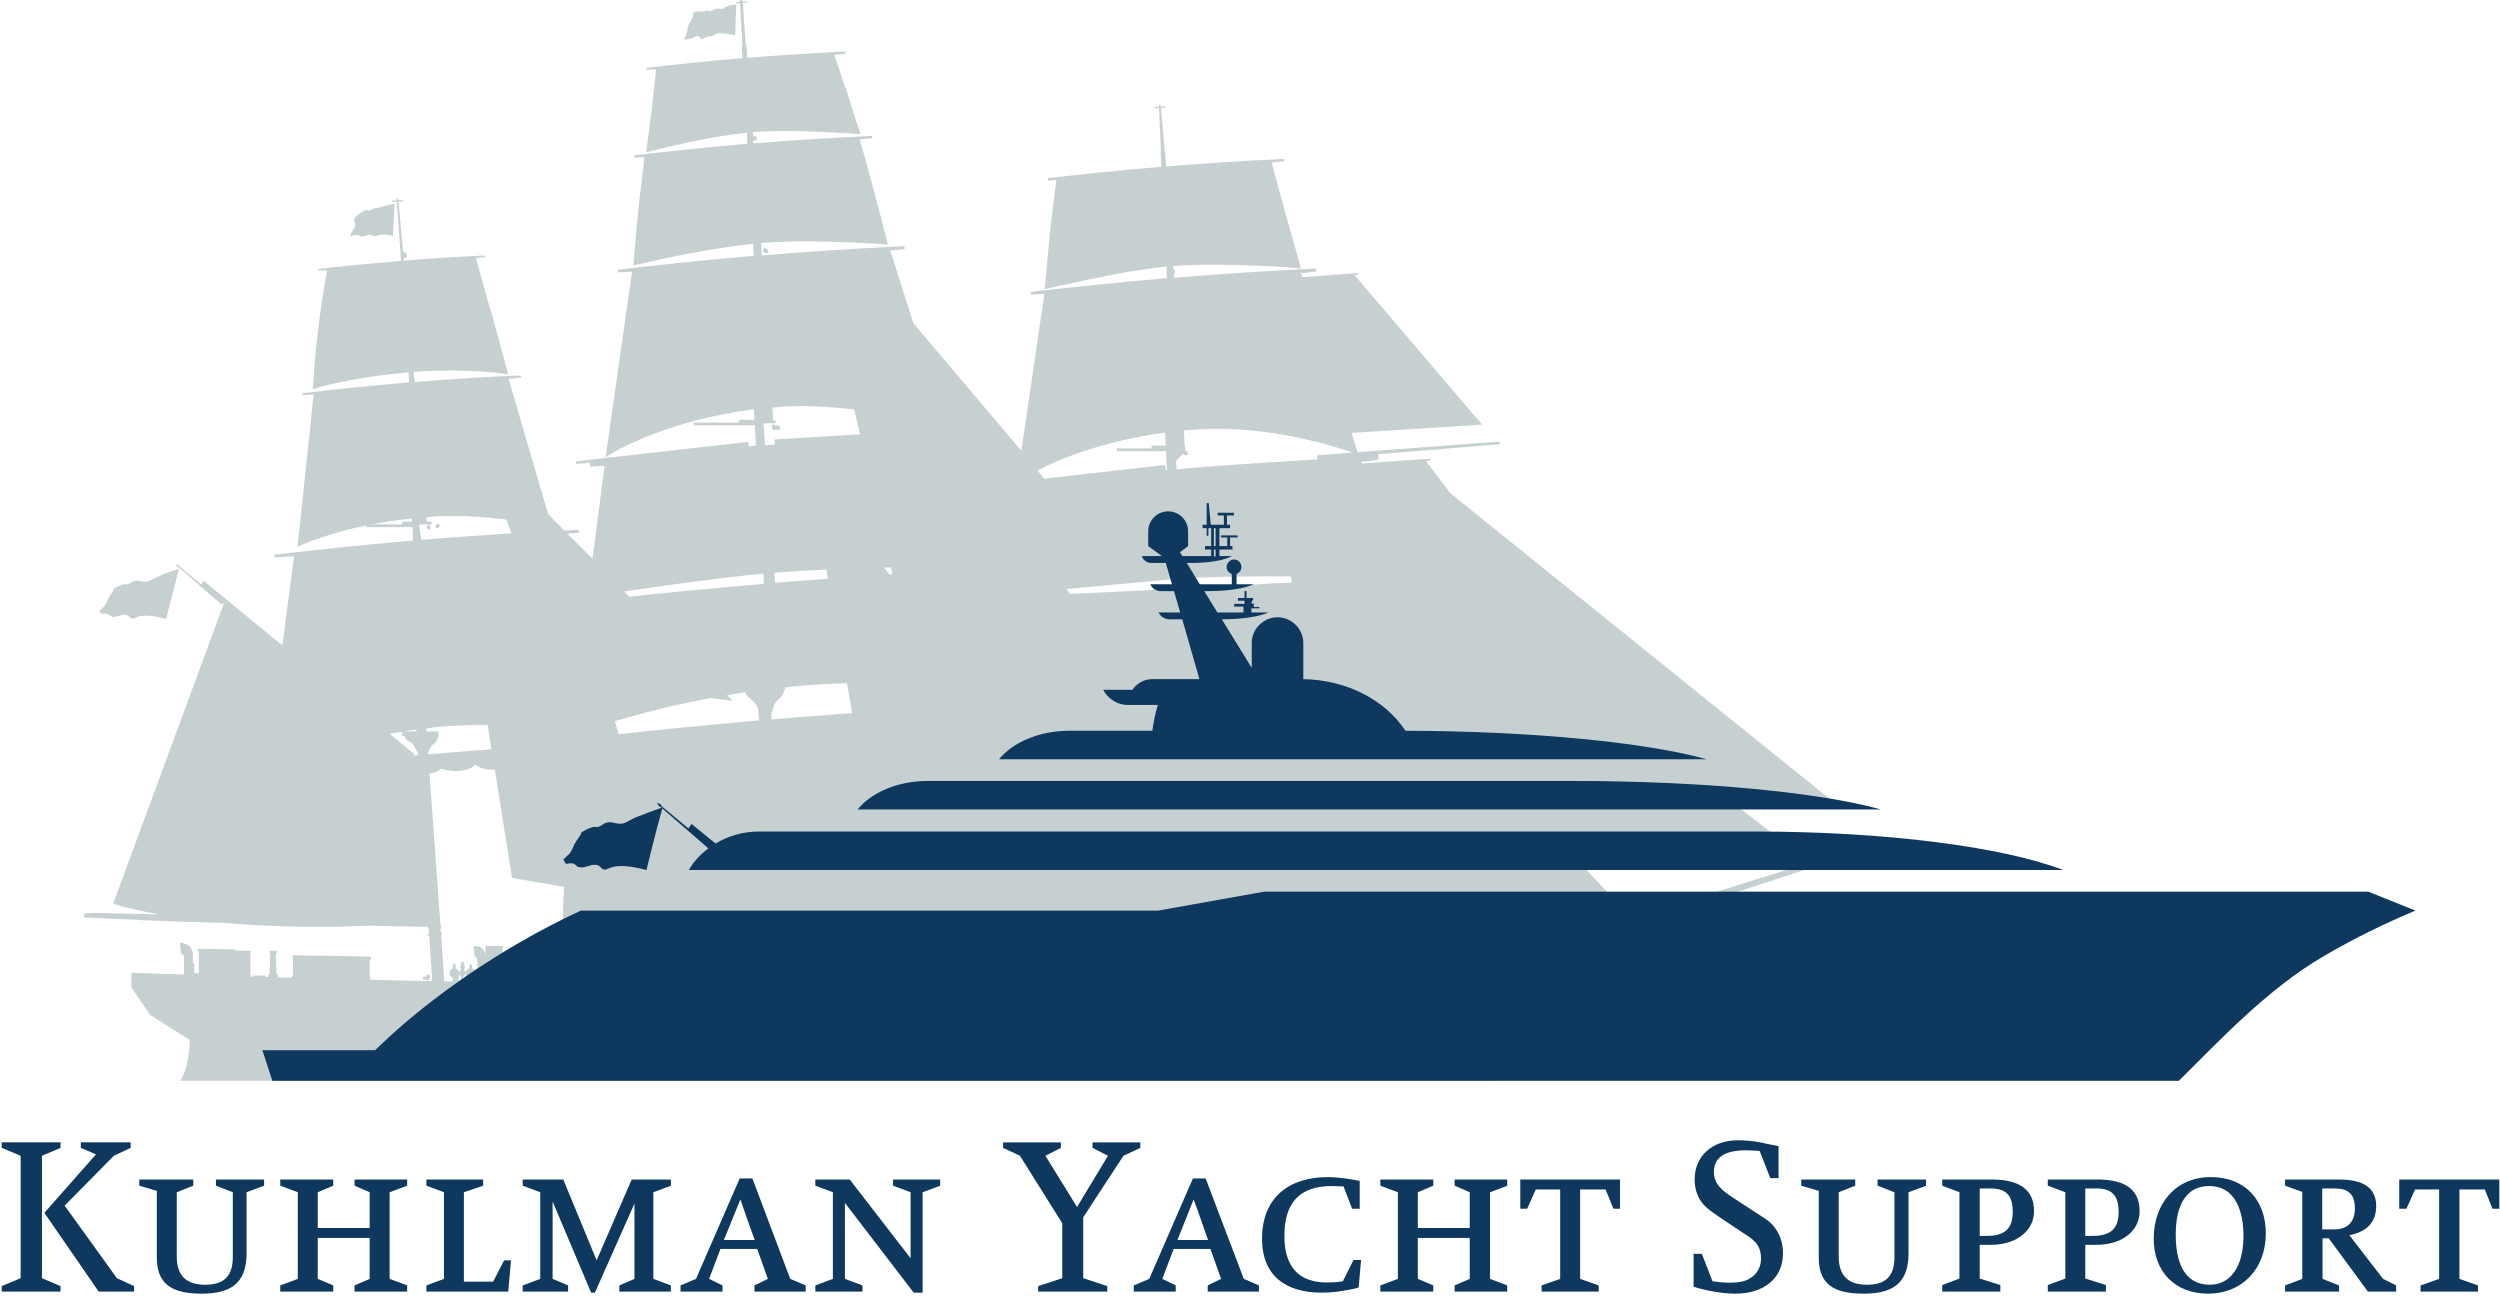 <svg version="1.2" xmlns="http://www.w3.org/2000/svg" viewBox="0 0 727 377" width="727" height="377">
	<title>KuhlmanYachtSupport_logo_1-ai</title>
	<style>
		.s0 { fill: #c7d0d1 } 
		.s1 { fill: #0e385d } 
	</style>
	<g id="Laag 1">
		<g id="&lt;Group&gt;">
			<path id="&lt;Path&gt;" class="s0" d="m103.1 68.4q-0.8 0.1-1.3 0.4 0.2-0.5 0.4-1.2c0-0.1 0.1-0.1 0.1-0.2 0.6-0.8 1.1-1.4 1-2.2q0-0.2-0.2-0.6c-0.4-1.1 0-1.4 2.1-2.9 0.7-0.5 1.1-0.6 1.4-0.6 0.3 0 0.4 0.2 0.8 0.2 0.1 0 0.3-0.1 0.5-0.3 1.4-0.8 1.5-0.2 2.6-0.7q0.2-0.1 0.6-0.2 0.4-0.1 0.8-0.2 1.2-0.3 2.8-0.7l-0.1 2.8-0.2 3.2-0.1 3.4q-2.6-0.7-4.5-0.1c-0.4 0.2-0.7 0.2-1 0.2-0.4-0.1-0.7-0.4-1.2-0.4-0.2-0.1-0.6 0-1.1 0.2-0.4 0.2-0.8 0.3-1.1 0.3-0.5 0-0.8-0.3-1.3-0.4-0.3-0.1-0.6-0.1-1 0z"/>
			<path id="&lt;Path&gt;" class="s0" d="m422.7 271.7c0.1 1 0.7 1.1 0.7 1.4h-2.2c0-0.3 0.6-0.4 0.6-1.4q0-0.4 0.5-0.4 0.4 0 0.4 0.4z"/>
			<path id="&lt;Path&gt;" class="s0" d="m202.5 10.5q-1.6 1-3.6 1 0 0 0 0c0.2-0.4 1-2.1 1-2.8 0-0.8 0.5-2.1 1.2-2.9q0.1-0.1 0.2-0.3 0.4-0.7 0.2-1.7 0.9-0.6 1.5-0.5 0.2 0.1 0.6 0.1c0.4 0 1-0.1 1.9-0.3 0.5-0.1 0.6 0 0.7 0.1 0 0.1-0.1 0.3 0.9-0.1q0.1-0.1 0.3-0.2c1.9-0.9 2.2 0 2.9-0.4q0.1 0 0.3-0.2 0.2-0.2 0.5-0.3 1.2-0.6 3-0.7l-0.3 9q-4.6-1.1-5.8-0.3c-1.2 0.9-1.9 0.3-3.3 1.1-0.4 0.3-0.7 0.2-0.9 0.1-0.4-0.2-0.5-0.7-0.9-0.8q-0.1 0-0.4 0.1z"/>
			<path id="&lt;Compound Path&gt;" fill-rule="evenodd" class="s0" d="m550.4 243.9c0.1 0.2 0 0.4-0.2 0.5l-0.4 0.1v0.1l-0.3 0.1v0.1h-0.1v0.2c0.1 0.1 0 0.3-0.1 0.3-0.2 0.1-0.3 0-0.4-0.1v-0.2h-0.2l-18.5 6.1v0.1h-0.1l0.1 0.2c0 0.2-0.1 0.3-0.2 0.4-0.1 0-0.3-0.1-0.3-0.2l-0.1-0.2h-0.1l-27.1 8.9 0.1 0.2h-0.2l0.1 0.2c0.1 0.2 0 0.3-0.2 0.4-0.1 0-0.3-0.1-0.3-0.2l-0.1-0.2h-0.1v-0.1l-16.8 5.6 0.1 0.5 0.4-0.1 0.2 0.4q0.1 0.1 0.1 0.2 0.1 0.1 0 0.3l0.3 0.9q0.1 0.1 0.1 0.2 0 0 0 0.1l0.3 0.9-0.4 0.2 0.1 0.3 0.5-0.2q0 0.5-0.3 0.7l5.8 20c0.3 0 0.6 0.1 0.7 0.4q0.1 0.4-0.4 1.3-0.9-0.5-1.1-0.9c0-0.2 0.1-0.4 0.2-0.6l-5.8-19.9-0.7 0.2c-0.2 0-0.3-0.1-0.4-0.2-0.1-0.2 0-0.4 0.2-0.5h0.2v-0.3l-3.3 1.1-0.1 0.5q-0.3 0.3-0.9 0.8c-0.5 0.6-0.8 0-0.8-0.7l-24 8.1-0.5 0.2c2.2-0.3 4.7-0.7 7.1-1.1q0 0 0 0.1 0.1-0.1 0.1-0.1 0.1 0.6-0.1 1.6c0.1 0 0-0.1 0.1-0.1 0.1 0 0.2-0.3 0.3-0.4q0 0 0 0 0.1 0 0.1-0.1c0 0-0.2-0.4 0.4-1.4 0.2-0.4 0.1-0.9 0.7-1.1 0.6-0.3 1 0 1 0.2q0.1 0.2 0.1 0.4l0.2 0.3v0.1h-0.1l0.1 0.1-0.1 0.1 0.1 0.1q-0.1 0-0.1 0.1 0.2 0 0.4-0.1 0.1-0.1 0.2-0.1 0.1 0 0.1-0.1c0-0.1 0.1 0 0.1-0.1q0 0 0.1 0 0.1-0.1 0.3-0.2c0.3-0.2 0.4-0.3 0.5-0.4 0.1-0.2 0.1-0.3 0.1-0.5 0-0.1 0.1-0.2 0.3-0.4q0 0 0 0 0.1 0 0.1-0.1 0.1-0.1 0.2-0.1 0 0 0.1-0.1 0 0.1 0 0.1 0 0.1 0 0.1 0 0-0.1 0.1l-0.1 0.1-0.2 0.1q0 0 0 0 0.1 0 0.1 0c0.1 0 0.2 0 0.2 0.1q0 0.1 0 0.3 0 0 0.1 0c0 0.1-0.2 0.1-0.3 0.2 0 0.1 0 0.2-0.1 0.2q-0.1 0.1-0.1 0.1c-0.1 0.1-0.4 0.4-0.5 0.6q-0.2 0.1-0.3 0.2 0 0.1 0 0.1c0 0.1 0 0-0.1 0.1 0 0.1 0 0.1-0.1 0.1 0 0.1-0.3 0.3-0.4 0.4-0.2 0.1-0.3 0.1-0.4 0.2-0.1 0-0.2 0-0.3 0.1 0 0.1-0.4 0.2-0.4 0.3 0 0.1-0.3 0.4-0.3 0.7q0 0.2 0 0.3 0.1 0.2 0.1 0.3c0 0.1 0.1 0.3 0.1 0.4q0.1 0 0.2 0c0.3 0 0.5 0.2 0.5 0.5 0 0.2-0.1 0.3-0.3 0.4q0.1 0 0.2 0.1-0.2 0.2-0.5 0.1c-0.5 0-0.6-0.3-0.8-0.3q-0.1-0.1-0.2-0.1-0.1 0.1-0.1 0.1 0 0 0 0v0.2q-0.1 0-0.2 0.2-0.1 0.2-0.3 0.3l-0.2 0.1q0 0 0 0c0 0-0.1 0.1-0.2 0.3q-0.3 0.6-0.6 0.8c-0.2 0.1-0.4 0.6-0.8 0.8-0.4 0.2-1.6 0.9-1.7 1-0.2 0.2-0.1 0.1-0.4 0.4-0.3 0.2-0.9 0.5-1.1 0.6-0.2 0.2-0.9 0.6-0.9 0.7-0.1 0.1-0.2 0.2-0.3 0q0 0 0 0c-0.3 0.2-0.7 0.4-0.7 0.5-0.1 0.2-0.5 0.7-0.6 0.9q-0.1 0.2-0.2 0.3-0.1 0 0-0.2-0.1-0.2 0-0.4c0.1-0.2 0.2-0.5 0.2-0.7-6.2 4-11.4 8.3-15 14q0.1 0 0.2 0.2c0.3 0.3 0.2 0.7-0.1 1l-1.5 1.1q0 0 0 0 0.3 0 0.4 0.3c0.3 0.3 0.2 0.7-0.1 1l-1.4 1q-0.1 0.2-0.2 0.4-0.1 0.3-0.2 0.5 0 0 0 0l-2.5 6.2q0 0.1 0 0.1h-382.7q0 0 0 0h-0.1q0.1-0.1 0.1-0.1h-0.1q1.1-1.9 1.7-4.1 0 0 0 0 0.3-1.3 0.5-2.6c0.4-2.3 0.5-4.9 0.5-5.1l-11.5-7.2-5.4-7.9-0.1-0.1v-4.3q6 0.2 15.3 0.5c0-2.3 0-4.6 0-5 0-0.5-0.1-0.7-0.3-0.8q-0.1-0.1-0.2-0.1-0.1 0-0.1 0 0 0-0.1 0-0.1 0-0.1 0l-0.4-3.3q0-0.1 0.1-0.1 0 0 0 0.1c0.4 0 2.7 0.1 3.4 2.1q0.3 0.5 0.3 1.2c0 0.6 0 1.6 0 2.7 0.4 0 0.6 0.1 0.6 0.2q0 0.1-0.1 0.1h-0.1l-0.1 2.4 1.4 0.1v-1.7-4.7h-0.2v-0.1h-0.2v-0.3h0.2v-0.3l10.8 0.2v0.3l4.6 0.1v0.4h-0.2v4.5 2.2h0.1v0.4q0.5 0 1 0v-0.3h3.3v0.4q0.4 0 0.8 0v-0.5c0-0.1 0.1-0.2 0.2-0.2 0-0.1 0.1-0.2 0.2-0.3l0.2-5.7c-0.1 0-0.2-0.1-0.2-0.3v-0.6h2.1v0.6c0 0.2-0.1 0.3-0.3 0.3l0.2 5.7c0.1 0 0.2 0.1 0.2 0.3 0.1 0 0.2 0.1 0.2 0.2v0.6q2 0.1 4.1 0.1v-0.4c0-0.1 0.1-0.2 0.2-0.2h0.1v-5.4c-0.1-0.1-0.2-0.1-0.2-0.3 0-0.1 0.1-0.2 0.2-0.2l6.7 0.1q0 0 0.1 0 0.1 0 0.2 0l11.6 0.2q0 0 0 0 0 0 0 0l3.4 0.1q0.1-0.1 0.2-0.1c0.3 0 0.5 0.2 0.5 0.5 0 0.3-0.2 0.5-0.4 0.5q0 0 0 0v2.8 2.1c0.1 0 0.2 0.1 0.2 0.2v0.7c6.3 0.2 12.4 0.3 18 0.4l-0.9-13.2h-0.3v-0.7h0.3l-0.1-1.4h-0.3v-0.5c-3.6 0-10.6-0.1-17.3-0.3-6.3 0.3-14.4 0.5-24.3 0.2-6.3-0.2-12.1-0.5-17.2-1-8.2-0.2-16.9-0.5-24.2-0.8h-0.7v-0.1c-4.8-0.2-9-0.3-11.8-0.5q-2.8-0.1-4.4-0.2v-1.2q1.6-0.1 4.4-0.1c2.9 0.1 7 0.2 11.8 0.3v-0.1h0.7v0.1q2.4 0.1 4.9 0.1-9-1.6-13.4-3.1l32.2-87.3-0.3-0.2-0.4 0.5-12.4-10.8v-0.1c-0.1 0-0.3 0.1-0.4-0.1q-0.1-0.2-0.5-0.8 0.7 0.2 0.9 0.4c0.2 0.1 0.1 0.2 0.2 0.3q0.1 0.1 0.2 0.2l6.1 5.1 0.7-1.1 22.9 18.8 3.4-25.9q-0.5 0-1 0-2.1 0.1-4.6 0.4l-0.1-0.9q2.5-0.3 4.6-0.5c5.9-0.7 19.4-2.2 35.7-3.6l-0.1-3.9h-13.5v-0.5c-11 2.3-17.8 5.2-19.5 6q-0.3 0.2-0.5 0.3l3.5-33 1-9.7q0 0 0 0l0.2-1.6q-0.5 0-0.8 0-1.6 0.1-2.4 0.1l-0.1-0.6q0.9-0.1 2.4-0.2c4.6-0.6 15.7-1.8 28.7-2.9l-0.2-2.9c-12.6 1.1-20.9 3-24.9 4q-1.8 0.5-2.7 0.9l-0.2-0.1q0.8-16 4.1-34.5-0.4 0-0.7 0-1.2 0.1-1.8 0.1l-0.1-0.5q0.7 0 1.8-0.2c3.6-0.4 12.1-1.3 22.2-2.1q0.1-0.1 0.1-0.1l-1.2-17.1h-1.2c-0.1 0.1-0.2 0-0.2-0.1 0-0.2 0-0.3 0.2-0.3h1.1v-0.5l0.6-0.1v0.5h1.2c0.1-0.1 0.2 0 0.2 0.1 0 0.2 0 0.3-0.2 0.3h-1.2l1.3 14.8c0.1-0.1 0.3-0.1 0.4 0q0.4 0.1 0.6 0.4c0.3 0.4 0.2 0.9-0.1 1.1q-0.1 0.1-0.3 0.1-0.2 0-0.4-0.2v1c9.4-0.8 17.6-1.2 21.4-1.4q1.4-0.1 2.2-0.1v0.5q-0.8 0.1-2.2 0.2-0.2 0-0.4 0.1l4.1 14.7q0 0 0.1 0l3.2 11.7 1.9 7.1q0 0 0 0l0.1 0.3q-3.2-0.6-8.3-0.9c-5-0.3-11.7-0.4-18.6 0.1q-0.3 0-0.6 0l0.1 1.7q0.2 0.2 0.2 0.4c0.1 0.2 0.1 0.5-0.1 0.7v0.2c12.4-1 23.2-1.6 28.1-1.8q1.9-0.1 2.9-0.1l0.1 0.6q-1.1 0.1-2.9 0.3-0.4 0-0.8 0.1l8.5 29.1 3 10.2 4.7 4.8q2.2-0.1 4.2-0.2l0.1 0.8q-1.6 0.1-3.4 0.3l7.3 7.3 3.5-27q-0.7 0-1.3 0-2.7 0.2-2.9 0.2l-0.1-1.2-1.6 0.2-2.4 0.2v-0.7l2.3-0.3 47.8-5.4 0.1 1.3q1.1-0.1 2.1-0.2l-0.1-2.5-0.2-3.4h-17.7l-0.1-0.8h13.1c-0.1-0.3 0.1-0.7 0.5-0.8 0.4-0.2 0.8-0.2 1 0h3.1l-0.2-3.1c-11.9 1.6-21.5 4.3-28.6 7q-9.5 3.6-14.5 7l7.7-54q-0.5 0-0.9 0.1-2.1 0.1-3.2 0.1v-0.8q1.1-0.1 3.1-0.3c5.9-0.7 19.8-2.3 36.4-3.7v-0.6q-0.1-0.2-0.1-0.5 0-0.2 0-0.3l-0.1-2.1q-14.8 1.6-34.8 6.3 0.7-9.8 1.6-17.9c0.8-6.9 1.5-12.3 1.6-13.6q-0.2 0-0.3 0-1.7 0.1-2.6 0.1l-0.1-0.6q0.9-0.2 2.6-0.3c4.9-0.6 16.5-1.9 30.3-3.1l-0.1-3.2q-12.2 1.3-29.3 5.7l1.6-12.4 1.3-11.7q-0.3 0-0.6 0-1.4 0.1-2.2 0.1v-0.6q0.8-0.1 2.2-0.2c4.1-0.5 14-1.6 25.7-2.6l-0.2-3.4h0.2l-0.7-12.6-1.1 0.1c-0.1 0-0.2-0.1-0.2-0.2 0-0.1 0.1-0.2 0.2-0.2l1.1-0.1v-0.5l0.7-0.1v0.5h1.1c0.2 0 0.3 0.1 0.3 0.2 0 0.1-0.1 0.2-0.2 0.2h-1.1l0.9 12.7h0.2l0.2 3.3c11.4-0.9 21.4-1.4 26-1.7q1.6 0 2.6-0.1v0.6q-0.9 0.1-2.6 0.3-0.3 0-0.7 0l3.1 9.3q0.1 0 0.1-0.1l2.8 9 1.6 4.9q-20.8-1.4-31-0.6-0.1 0-0.3 0l0.1 1q0.3 0 0.7 0.2c0.4 0.3 0.5 0.8 0.3 1-0.1 0.2-0.4 0.4-0.9 0.1v1c13.8-1.1 25.9-1.8 31.4-2q2-0.1 3.1-0.2l0.1 0.7q-1.2 0.1-3.2 0.3-0.2 0-0.5 0.1c0.4 1.3 2 7 3.6 12.9q1.9 6.9 4.6 17.6-23.4-1.5-35.9-0.5-0.5 0-1 0.1l0.2 3.6c16.6-1.4 31.1-2.2 37.7-2.5q2.5-0.1 3.8-0.2l0.1 0.8q-1.4 0.2-3.8 0.4-0.2 0.1-0.4 0.1l6.7 21.1 31.4 37.1 6.7-45.6q-0.4 0-0.7 0-2 0.1-3.2 0.2v-0.8q1.1-0.1 3.1-0.4c5.9-0.6 19.8-2.2 36.4-3.6l-0.1-3.4c-3.6 0.4-7.5 1-11.4 1.6q-11.9 2.2-24 5l0.4-4.3c0.3-3.6 0.8-9 1.3-13.8 0.8-6.9 1.5-12.3 1.7-13.6q-0.2 0-0.4 0-1.4 0.1-1.8 0.1c-0.4 0-0.5-0.8 0-0.8q0.5 0 1.7-0.1c5-0.6 16.9-1.9 31-3.1l-0.2-4.4h0.1l-0.6-12.7-1.1 0.1c-0.1 0-0.2-0.1-0.2-0.2 0-0.1 0-0.2 0.1-0.2l1.2-0.1v-0.4l0.5-0.1 0.1 0.5 1.2-0.1c0.1 0 0.2 0.1 0.2 0.2 0 0.1 0 0.2-0.2 0.2l-1.2 0.1 1.1 12.7h0.1l0.3 4.3c13.7-1.1 25.6-1.8 31.1-2q2-0.1 3.1-0.2l0.1 0.7q-1.2 0.1-3.1 0.3-0.3 0-0.5 0.1c0.3 1.3 1.9 7 3.5 12.9q1.9 6.9 5 17.8-0.1 0-0.1 0l0.1 0.1q-2.2-0.2-5.5-0.5c-7.8-0.4-22-1-30.8-0.3q-0.4 0-0.8 0v1c0.2 0.1 0.4 0.4 0.5 0.7 0 0.4-0.1 0.7-0.4 0.9l0.1 0.9c16.5-1.4 31-2.2 37.6-2.5q2.4-0.1 3.7-0.2l0.1 0.8q-1.4 0.2-3.7 0.5-0.4 0-0.8 0l0.4 1.2c1.4-0.1 2.9-0.2 4.3-0.3q5.3-0.4 11.9-0.9l0.1 0.5q-0.4 0-1.1 0.1l37.1 43.5-38 2.4 1.8 5.6 38.8-2.9 2.5-0.1v0.7l-2.5 0.2-32.8 2.7 0.1 1.6q-0.6 0.1-3.8 0.5-0.6 0-1.1 0.1l0.1 0.5c1.7-0.1 3.6-0.3 5.3-0.4q6.4-0.5 14.6-1v0.5q-0.5 0.1-1.4 0.1l7.1 9.4 113.8 91.7-34.5-3.8 16.6 12.7q0.1 0 0.1 0l0.6 0.4-40 0.1 14.1 8.5-33.1-2.2 12.2 13-45.6-4.1 1.8 9.9q-32.7-4.7-69.7-1.8-5.8 0.4-11.3 1.1l1.1 18.8q1.4-0.1 2.7-0.1c4.1-0.2 3.1-4.3 6.3-4.4q0 0 0.1 0l-0.1-1.1q6.8-0.4 7.9-0.4c1-0.1 1.2 0.8 1.3 1.1q0.2 0 0.5 0v-0.8q0-0.1 0.1-0.2-0.1 0-0.1-0.1 0-0.1 0.1-0.1 0.1-0.1 0.1-0.2 0-0.2-0.1-0.3-0.1 0-0.1-0.1 0-0.1 0.1-0.1 0-0.1 0.1-0.1c0 0-0.2-0.3-0.2-0.8 0-0.5 0.3-1 0.3-1.3 0-0.5-0.1-0.7-0.1-0.7q-0.1 0-0.1-0.1-0.1 0-0.1-0.1 0-0.1 0.1-0.1 0.1-0.1 0.1-0.3 0-0.1-0.1-0.2-0.1 0-0.1-0.1 0-0.1 0.1-0.1h0.5c0.1-0.8 0.7-1.2 1.4-1.2 0.8 0 1.5 0.6 1.5 1.6h-0.2v0.5h4.1q0.1 0 0.1 0 0-0.1 0-0.2-0.1 0-0.1-0.1 0-0.1 0.1-0.2-0.1 0-0.1-0.1 0-0.1 0.1-0.1h0.2v-0.4h-0.2c-0.1 0-0.2-0.1-0.2-0.2 0-0.1 0.1-0.2 0.2-0.2h0.8c0.1 0 0.2 0.1 0.2 0.2 0 0.1-0.1 0.2-0.2 0.2h-0.2v0.4h0.2q0.1 0 0.1 0.1 0 0.1-0.1 0.1h-0.1 0.1q0.1 0.1 0.1 0.2 0 0.1-0.1 0.1c0 0.5 0.1 1.1 0.1 1.8q0 0.9-0.1 1.6 0.1 0 0.1 0.1 0 0.1-0.1 0.1 0.1 0.1 0.1 0.2 0 0.1-0.1 0.1 0.1 0 0.1 0.1v0.7c7.2-0.3 15.5-0.7 23.1-1.1l-0.2-2.5q-0.1 0-0.2-0.1c0-0.2 0.4-0.2 0.9-0.3 0.6 0 0.9 0 0.9 0.2q0 0.1-0.1 0.1h-0.1l0.2 2.4 2.1-0.1-0.2-2.5q-0.1 0-0.1-0.1c-0.1-0.1 0.3-0.2 0.8-0.2 0.6 0 0.9 0 0.9 0.1q0 0.1-0.1 0.1l0.1 2.6q0.6 0 1.3 0 2-0.1 4.1-0.3v-0.3c0-0.1 0.1-0.2 0.2-0.3q0.1 0 0.1-0.1 0-0.1 0-0.2c0.6-1.1 0.6-2 0.2-3.2 0 0 0-0.1 0-0.1q0 0 0 0c-0.1 0-0.2-0.1-0.3-0.3v-0.5q0.5-0.3 1.2-0.3 0.7-0.1 1.2 0.1v0.6c0 0.1-0.1 0.2-0.2 0.2q0 0.1 0 0.1c0.1 0 0 0 0 0.1-0.2 1.2 0 2.1 0.7 3.1q0.1 0.1 0 0.2 0.1 0.1 0.1 0.1c0.2 0 0.3 0.1 0.3 0.3v0.3c3.3-0.2 6.6-0.5 9.8-0.8l-0.2-2.6q-0.1 0-0.1-0.1c-0.1-0.2 0.3-0.2 0.8-0.3 0.6 0 0.9 0 0.9 0.2q0 0.1-0.1 0.1l0.1 2.4 2.1-0.1-0.2-2.5q-0.1 0-0.1-0.1c0-0.1 0.3-0.2 0.8-0.2 0.6 0 0.9 0 0.9 0.1q0 0.1-0.1 0.1v0.1l0.1 2.4c3.7-0.3 7.2-0.7 10.3-1v-0.9q0-0.2 0.1-0.2-0.1 0-0.1-0.1 0-0.1 0.1-0.1-0.1 0-0.1-0.1 0-0.1 0.1-0.1-0.1-0.7-0.1-1.7c0-0.6 0-1.3 0.1-1.8q-0.1 0-0.1-0.1 0-0.1 0.1-0.1-0.1 0-0.1-0.1 0-0.1 0.1-0.1h0.2v-0.5h-0.3c0 0-0.1 0-0.1-0.1v-0.1c0-0.1 0.1-0.1 0.1-0.1h0.9c0.1 0 0.2 0 0.2 0.1v0.1c0 0.1-0.1 0.1-0.2 0.1h-0.2v0.5h0.2q0.1 0 0.1 0.1 0 0.1-0.1 0.1h-0.1 0.1q0.1 0 0.1 0.1 0 0.1-0.1 0.1h-0.1c0.1 0.5 0.1 1.2 0.1 1.8q0 1 0 1.7 0.1 0 0.1 0.1 0 0.1-0.1 0.1 0.1 0 0.1 0.1 0 0.1-0.1 0.1 0.1 0 0.1 0.2v0.8q6-0.7 10-1.2l-0.6 1.7 2.5-0.8c0.2-0.3 1-1.5 1.9-1.9 1-0.6 0.9-1.8 2.3-2.3l-0.1-0.1 3.8-1.2v-0.1l0.8-0.3v0.2l24.8-7.8h-0.1l1.1-0.4v0.1l44.8-14-0.1-0.2 0.8-0.2v0.2l18.7-5.9-0.1-0.1 0.8-0.2v0.1l0.4-0.1v0.1l0.4-0.1c0.3-0.1 0.5 0.1 0.5 0.3zm-430.6-92.2v-0.9c-4.3 0.4-8.2 1-11.7 1.7h8.8v-0.8zm-2.4 61h3.7v-0.5q-1.9 0.2-3.7 0.5zm4.1 6.9v-0.8c-0.2-0.3-0.6-0.9-1.1-1.9-0.8-1.6-2.3-1-2.7-2.8h-0.7v-0.6-0.7q-1.9 0.3-3.7 0.6l7.2 5.9-0.3 0.4q0.7 0 1.3-0.1zm2.2-62.7c9.2-0.8 17.9-1.3 25-1.8l-1.4-3.9v-0.1c-3.2-0.4-6.8-0.8-10.6-0.9q-0.1 0-0.2-0.1-0.6 0-1.2 0-0.3 0-0.6 0-0.4 0-0.9 0-0.5 0-1 0-0.2 0-0.5 0-0.6 0-1.2 0-0.3 0-0.5 0-0.6 0-1.2 0-0.3 0-0.5 0-0.5 0-1 0-0.5 0-0.9 0.1-0.3 0-0.6 0-0.6 0-1.3 0.1-0.6 0-1.1 0.1l0.1 1.3h1.4v0.8h-3.6l0.6 4.5q0.6-0.1 1.2-0.1zm5.2 62.1c4.8-0.4 9.5-0.8 14-1.1l-1.1-7.1c-3.6 0-7.3 0.1-10.9 0.3q-1.3 0.1-2.6 0.2-2.2 0.2-4.3 0.5v0.9h3.5v0.6 0.8h-0.2c-0.1 2.4-1.8 1.9-2.5 4q-0.2 0.6-0.3 1v0.3q2.2-0.2 4.4-0.4zm35.1 38.9l-15.1-2.6-2.5-15.7-2.5-15.8c-3.7 0.3-5.4-1.2-5.7-1.5q-0.1 0-0.1 0 0 0 0 0c-0.2 0.3-1.1 1.6-4.6 1.9q-2.8 0.2-5.2-0.7-0.8 1-3.4 1.5l3.2 44.2h0.2l0.1 0.6h-0.3l0.1 1.4h0.3v0.6l-0.2 0.1 0.9 13.5q1.2 0 2.4 0v-0.3h0.1v-0.8c-0.6-0.1-1-0.7-1-1.3 0-0.6 0.4-1.1 1-1.3v-0.9c0-0.3 0.1-0.5 0.4-0.5 0.2 0 0.4 0.2 0.4 0.5v0.9c0.4 0.1 0.7 0.4 0.8 0.7h0.2v0.3h0.1c0.1-0.2 0.2-0.5 0.5-0.6v-0.3c-0.2-0.1-0.3-0.3-0.3-0.6 0-0.2 0.1-0.4 0.3-0.6v-0.6c0-0.2 0.2-0.4 0.4-0.4 0.2 0 0.4 0.2 0.4 0.4v0.6c0.2 0.2 0.3 0.4 0.3 0.6 0 0.3-0.1 0.5-0.3 0.6v0.3c0.3 0.1 0.4 0.4 0.5 0.6h0.2q0-0.1 0-0.1v-0.2c0.2-0.4 0.5-0.7 0.9-0.8v-0.8c0-0.2 0.2-0.4 0.4-0.4 0.3 0 0.4 0.2 0.4 0.4v0.8c0.6 0.2 1 0.7 1 1.3 0 0.7-0.4 1.2-1 1.4v0.8h0.3v0.4q0.6 0 1.2 0c0-2.5 0-5.8 0-6.2q0-0.2 0-0.3 0 0 0 0 0-0.1 0-0.2-0.1 0-0.1-0.1 0 0 0-0.1 0 0 0 0-0.1-0.1-0.2-0.1 0-0.1-0.1-0.1 0 0-0.1 0-0.1 0-0.2 0 0 0 0 0 0 0 0 0 0 0 0 0 0 0 0 0l-0.2-1.9-0.2-1.4q2.9-0.1 3.5 2.5v-2.5h5v8.1h0.9q0.1-0.5 0.1-0.9 0-0.9-0.3-1.7c-0.2 0-0.3-0.1-0.3-0.3v-0.7q0.7-0.3 1.6-0.3 0.1 0 0.3 0l0.1-3q0 0 0 0l1.9-0.9v0.7c0 0.1-0.2 0.2-0.3 0.2l0.2 5.8c0.1 0 0.2 0.1 0.2 0.2 0.1 0 0.2 0.1 0.2 0.3v0.6h0.4c0.1-0.2 0.4-0.4 0.7-0.5v-0.1h0.4v0.1h1.7v-0.1h0.5v0.1h1.7v-0.1h0.5v0.1h1.3v-8h-0.1l-0.2-0.3h-0.1c-0.1 0-0.2-0.5-0.2-0.6 0-0.2 0.1-0.3 0.2-0.3h4.4v-0.4h1.4zm-15.7 18.6v-0.4c0 0.1 0.1 0.2 0.3 0.3zm-12.8 6.8q0 0 0-0.1h-0.2c-0.1 0.3-0.2 0.6-0.5 0.7v1.3h0.7zm-1.5 0.6c-0.3-0.2-0.5-0.4-0.5-0.7h-0.1l-0.1 1.9h0.7zm208-149.7l0.1 1.7v0.6q1.5-0.1 2.9-0.3c14.5-1.2 27.9-2 38.1-2.6l-0.1-1.2 10.4-0.8c-5.3-1.8-24.9-8.1-45.2-6.7q-2 0.1-3.9 0.3l0.2 4.4h0.1v0.1q0.2 0.4 0 1.2 0.2 0.1 0.4 0.3c0.4 0.3 0.5 0.8 0.3 1-0.2 0.2-0.6 0.4-1.1-0.1q-0.1 0-0.1-0.1c-0.6 0.6-1.4 1-2.1 2.2zm-31.9 37.1l1 1.4c4.1-0.2 38.4-1.8 42.7-2 9.4-0.5 13.8-1 21.9-1.3l-0.4-1.8c-9.6 0-19.3 0-27 0.4q-1.3 0.1-2.7 0.1l0.1 2.1-3.5-0.2 0.2-1.7c-2.5 0.2-29.8 2.8-32.3 3zm-8.4-34.5l1.9 2.4 35.2-4 0.2 1.5q0.2 0 0.4 0l-0.1-0.7-0.2-4.2v-0.6h-14.3v-0.8h10.1v-0.8h4.1l-0.2-3.8c-17.8 2.4-30.3 7.5-37.1 11zm-44.6 28.2l1.5 2q0.5 0 0.9 0l-0.4-2q-1 0-2 0zm-31.6-42.8v0.9h-3.5l0.1 1.1 0.4 5.3q1.4-0.1 2.8-0.2l-0.1-1.5 24.9-1.5-1.7-7.2c-7.3-0.9-15.5-1.4-23.7-0.6q-0.1 0-0.1 0l0.2 3.7zm-0.5 83.1c-0.2 0.9-0.5 1.7-0.7 2.4l0.1 1.5q3.6-0.3 7.3-0.6c5.5-0.4 10.9-0.9 16.1-1.2l-1.5-8.7c-4.3 0.1-8.7 0.3-13.1 0.7q-2.5 0.2-4.9 0.5v0.7h-0.3c-0.1 2.4-2.3 2.6-3 4.7zm0.4-35.8q1.6-0.1 3.3-0.3 6.2-0.5 12-0.9l-0.4-2.7c-4.9 0.3-9.4 0.5-13.3 0.8q-0.9 0.1-1.8 0.2zm-43.9 2.5l1.5 1.5c10.3-1.1 23.9-2.4 39.1-3.7l-0.1-3c-14.4 1.4-30.2 3.7-40.5 5.2zm-2.7 37.7l1.1 3.8c10.9-1.2 25-2.6 40.8-4l-0.2-3.2q-0.2-0.5-0.4-1c-0.9-1.8-2.7-2.1-3.4-4q-2.7 0.4-5.3 0.9l1.7 1.6-6.6-0.8c-4.5 0.9-8.8 1.8-12.8 2.7-5.7 1.4-10.7 2.8-14.9 4zm45.7 80.4v-0.4c-0.2 0.2-0.4 0.3-0.6 0.2-0.3-0.1-0.4-0.6-0.2-1 0.1-0.4 0.4-0.7 0.7-0.6l-1.1-23c-3.5 0.4-7.1 0-10.4 0.5l0.3 0.4-1.3-0.2c-15.4 2.2-28 5.1-36.6 7.3h1.7v0.3h5.1c0.2 0 0.3 0.1 0.3 0.2 0 0.2-0.1 0.7-0.3 0.7h-0.1l-0.1 0.3h-0.1v4.6c0.3 0 0.5 0.2 0.5 0.4 0 0.3-0.2 0.6-0.4 0.6q-0.1 0-0.1 0v0.4h10.2v-2.2h-0.2c-0.1 0-0.2-0.2-0.2-0.3 0-0.1 0.1-0.2 0.2-0.2h10.2c0-0.5 0.2-0.9 0.2-1.3 0.1-0.5 0-0.6 0-0.7q-0.1 0-0.1-0.1-0.1 0-0.1-0.1 0-0.1 0.1-0.1 0.1-0.1 0.1-0.2 0-0.2-0.1-0.3-0.1 0-0.1-0.1 0-0.1 0.1-0.1h0.1q0 0 0-0.1h-0.5c0 0-0.1 0-0.1-0.1 0-0.1 0.1-0.2 0.1-0.2h0.5v-0.1c0-0.1 0.1-0.2 0.3-0.2 0.1 0 0.2 0.1 0.2 0.2v0.1h3.5c0-0.2 0.1-0.3 0.2-0.3 0.1 0 0.3 0.1 0.3 0.3h3.4c0-0.2 0.1-0.3 0.3-0.3 0.1 0 0.2 0.1 0.2 0.3h0.4c0.1 0 0.1 0.1 0.1 0.2 0 0.1 0 0.1-0.1 0.1h-0.4 0.2q0.1 0 0.1 0.1 0 0.2-0.1 0.2h-0.1q0 0.1 0 0.2 0 0.1 0.1 0.2 0.1 0.1 0.1 0.2 0 0.1-0.1 0.1-0.1 0.1-0.2 0.1c0 0 0 0.2 0 0.6 0 0.4 0.2 0.8 0.2 1.4 0 0.5-0.1 0.8-0.1 0.8q0 0 0.1 0.1 0.1 0 0.1 0.1 0 0.1-0.1 0.1-0.1 0.1-0.1 0.2 0 0.2 0.1 0.3 0.1 0 0.1 0.1 0 0.1-0.1 0.1h-0.1q0.1 0 0.2 0.2v0.7 0.7h0.1c0.1 0 0.2 0.1 0.2 0.2q0 0.1-0.1 0.1c0.4 0 0.6 0.2 0.6 0.6h-0.3v7.6q6.2 0 13.1 0.1zm-14.4-14q-0.1 0-0.2-0.1-0.1 0-0.1-0.1 0-0.1 0.2-0.2 0-0.1 0-0.2 0-0.1 0-0.2h-0.1q-0.1 0-0.1-0.2 0-0.1 0.1-0.1h0.2-3.5q0 0.1 0 0.1h0.2q0.1 0 0.1 0.1 0 0.1-0.1 0.1 0 0.1 0 0.3 0 0.1 0 0.2 0.1 0 0.2 0.1-0.1 0.1-0.2 0.1 0 0.1-0.1 0.1c0 0.1-0.1 0.2 0 0.7 0 0.4 0.2 0.8 0.2 1.3 0 0.5-0.2 0.8-0.2 0.8q0.1 0 0.1 0.1 0.1 0 0.2 0.1-0.1 0.1-0.2 0.1 0 0.2 0 0.3 0 0.1 0 0.2 0.1 0.1 0.2 0.2-0.1 0.1-0.2 0.1 0.1 0 0.1 0.1v0.7h2.9v-0.7q0.1-0.2 0.2-0.2-0.1 0-0.2-0.1 0.1-0.1 0.2-0.1 0-0.1 0-0.3 0-0.1 0-0.2-0.2 0-0.2-0.1 0-0.1 0.1-0.1 0.1-0.1 0.1-0.1c0-0.1-0.1-0.4-0.1-0.8 0-0.6 0.2-1 0.2-1.3 0.1-0.5 0-0.7 0-0.7zm-4 0q-0.1 0-0.1-0.1-0.1 0-0.1-0.1 0-0.1 0.1-0.1 0.1-0.1 0.1-0.2 0-0.2-0.1-0.3-0.1 0-0.1-0.1 0-0.1 0.1-0.1h0.2q0 0 0-0.1h-3.5q0 0.1 0 0.1h0.2q0.1 0 0.1 0.1 0 0.1-0.1 0.1-0.1 0.1-0.1 0.3 0 0.1 0.1 0.2 0.1 0 0.1 0.1 0 0.1-0.1 0.1 0 0.1-0.1 0.1c-0.1 0.1-0.1 0.2-0.1 0.7 0 0.3 0.3 0.8 0.3 1.3h0.1c0.1 0 0.2 0.1 0.2 0.2 0 0.1-0.1 0.3-0.2 0.3h-0.2q0 0.1-0.1 0.2v0.1q0.1 0.1 0.1 0.1 0.1 0 0.1 0.1 0 0.1-0.1 0.1 0 0.1-0.1 0.1v0.2c0.3 0.1 0.5 0.3 0.5 0.6 0 0.3-0.1 0.5-0.3 0.6v0.1h2.9v-0.7q0-0.1 0.2-0.1h-0.1q-0.1 0-0.1-0.1 0-0.1 0.1-0.2 0.1-0.1 0.1-0.2 0-0.1-0.1-0.3-0.1 0-0.1-0.1 0-0.1 0.1-0.1 0-0.1 0.1-0.1c0 0-0.2-0.3-0.2-0.8 0-0.5 0.3-0.9 0.3-1.3 0-0.5 0-0.6-0.1-0.7zm137.4 11.7l-0.9-18.4c-16.8 2.1-31.1 5-41.3 7.5q-8.6 2-16.7 3.8-0.5-1.7 0.2-13.7c-10.8-0.6-24.4-1-38.6-0.4h-0.3q0 0-0.1 0c-2.3 0.2-5.2 0.4-9.3 0.6-3 0.2-6 0.5-8.9 0.8l1.5 22.1q6.9 0 14.3-0.1 47.2-0.6 71.7-0.9zm0-72.6q3.8-0.4 7.6-0.7c11.9-0.9 23.2-1.8 33.3-2.4l-1.7-6.6c-9-0.4-19.1-0.5-29.2 0.3q-3.4 0.3-6.8 0.6c0 2.6-2 3.2-2.7 5.3q-0.4 1.2-0.6 2zm30.5 66.4q-0.1 0-0.1-0.1 0-0.1 0.1-0.1-0.1 0-0.1-0.1 0-0.1 0.1-0.1-0.1-0.4-0.1-0.8h-3.9l0.2 2.2-2.7 0.2c1.9-0.1 4.1-0.2 6.4-0.3v-0.7q0-0.1 0.1-0.2zm93.4-3.9q0 0 0.1-0.1 0 0 0.1 0 0 0 0 0l-0.1-0.2-0.1 0.1z"/>
			<path id="&lt;Path&gt;" class="s0" d="m189.7 279.8c0 0.4-0.2 0.7-0.5 0.7-0.4 0-0.6-0.3-0.6-0.6-0.1-0.4 0.2-0.7 0.5-0.7 0.3 0 0.6 0.3 0.6 0.6z"/>
			<path id="&lt;Path&gt;" class="s0" d="m185.3 279.8c0 0.2-0.2 0.5-0.4 0.5-0.3 0-0.5-0.2-0.5-0.5 0-0.3 0.1-0.5 0.4-0.5 0.3 0 0.5 0.2 0.5 0.5z"/>
			<path id="&lt;Path&gt;" class="s0" d="m427.5 270.5c0.1 0.1 0.1 0.5-0.2 0.7-0.2 0.2-0.6 0.3-0.7 0.1-0.2-0.2-0.1-0.5 0.1-0.7 0.3-0.3 0.6-0.3 0.8-0.1z"/>
			<path id="&lt;Path&gt;" class="s0" d="m127.7 153.2c-0.2 0.4-0.5 0.6-0.8 0.4-0.2-0.1-0.3-0.5-0.1-0.8 0.2-0.4 0.6-0.6 0.8-0.4 0.2 0.1 0.4 0.3 0.1 0.8z"/>
			<path id="&lt;Path&gt;" class="s0" d="m223 72.4c0.4 0.3 0.6 0.8 0.4 1-0.1 0.2-0.5 0.5-1.1 0-0.4-0.2-0.6-0.7-0.3-1 0.2-0.3 0.6-0.3 1 0z"/>
			<path id="&lt;Path&gt;" class="s0" d="m125.1 153.2c0.1 0.4 0 0.7-0.3 0.8-0.2 0.1-0.5-0.1-0.6-0.5-0.2-0.4-0.1-0.7 0.2-0.8 0.3-0.1 0.6 0.1 0.7 0.5z"/>
			<path id="&lt;Path&gt;" class="s0" d="m225.5 123.8c0.2-0.2 0.6-0.2 0.9 0 0.5 0.3 0.6 0.7 0.4 1-0.1 0.2-0.4 0.5-1 0.1q-0.1 0-0.2-0.1 0 0.2-0.2 0.3c-0.4 0.1-0.8-0.2-0.9-0.6-0.2-0.5 0-0.9 0.3-1.1 0.2 0 0.5 0.1 0.7 0.4z"/>
			<path id="&lt;Path&gt;" class="s0" d="m123.5 284.9c-0.2 0.1-0.5-0.1-0.5-0.3-0.1-0.3 0.1-0.6 0.3-0.6 0.2-0.1 0.4 0 0.5 0.2q0-0.1 0.1-0.2c0.1-0.5 0.5-0.7 0.8-0.6 0.4 0.1 0.5 0.6 0.3 1-0.2 0.5-0.6 0.8-0.9 0.6q-0.2-0.1-0.3-0.3-0.1 0.2-0.3 0.2z"/>
			<path id="&lt;Path&gt;" class="s0" d="m544.8 243.7c0.1-0.4 0.5-0.6 1-0.5 0.5 0.1 0.8 0.5 0.8 0.8-0.1 0.2-0.3 0.6-1 0.5-0.5-0.1-0.9-0.5-0.8-0.8z"/>
			<path id="&lt;Path&gt;" class="s0" d="m526 249.4c0.4 0.1 0.8 0.5 0.7 0.8 0 0.2-0.3 0.6-1 0.5-0.5-0.1-0.8-0.5-0.7-0.8 0-0.4 0.5-0.6 1-0.5z"/>
			<path id="&lt;Path&gt;" class="s0" d="m472.9 266c0.5 0.1 0.8 0.4 0.8 0.8-0.1 0.2-0.3 0.6-1 0.4-0.5-0.1-0.9-0.4-0.8-0.8 0.1-0.3 0.5-0.5 1-0.4z"/>
			<path id="&lt;Path&gt;" class="s0" d="m28.8 177.7c0.4-0.3 0.8-0.7 1.3-1.2 0.1-0.1 0.2-0.2 0.2-0.2q0 0 0.1-0.1c0.5-0.7 0.7-1.2 0.9-1.8q0.2-0.4 0.5-0.9 0.1-0.3 0.3-0.5 0.1-0.1 0.2-0.2c1.4-1.9 0.1-1.3 1.9-2.2q0.2-0.1 0.3-0.1 0.5-0.3 0.8-0.4c1.5-0.5 1.3 0.3 2.8-0.7q0.3-0.2 0.7-0.4 0.6-0.2 1.1-0.2c1.3 0.1 2.4 0.9 4.2-0.2q0 0 0.1-0.1c0.8-0.4 1.9-0.9 3-1.4q2.4-0.9 4.8-1.7l-1.3 5.3-1.3 5.1-1.1 4.2q-5.4-1.5-8.1-0.7-0.3 0.1-0.6 0.3c-0.4 0.2-0.7 0.3-1 0.3-1 0.1-0.9-1.3-2.7-1.1q-0.4 0-1.1 0.2-0.1 0.1-0.3 0.1c-0.7 0.2-1.2 0.3-1.5 0.3-0.4 0-0.6-0.1-0.9-0.3-0.5-0.3-0.8-0.9-2.3-0.6-0.7 0.2-0.4-0.9-1-0.8z"/>
		</g>
		<g id="&lt;Group&gt;">
			<path id="&lt;Path&gt;" class="s1" d="m163.7 250.1c0.4-0.4 0.9-0.9 1.5-1.5 0.2-0.1 0.3-0.2 0.3-0.2q0.1-0.1 0.1-0.1c0.6-0.9 0.9-1.6 1.2-2.2 0.1-0.4 0.3-0.8 0.6-1.2q0.1-0.3 0.4-0.6 0.1-0.2 0.2-0.3c1.8-2.4 0.2-1.5 2.4-2.7q0.2-0.1 0.4-0.2 0.6-0.3 1-0.4c1.8-0.7 1.6 0.4 3.4-0.9q0.5-0.3 0.9-0.5 0.7-0.2 1.4-0.2c1.6 0.1 3 1.1 5.2-0.3q0.1-0.1 0.2-0.1c1-0.6 2.3-1.2 3.8-1.7 2.4-1 4.9-1.8 5.7-2.1l-0.3-0.3c-0.1-0.1-0.3 0.1-0.5-0.2q-0.1-0.2-0.6-1 0.9 0.4 1.1 0.5c0.3 0.1 0.1 0.3 0.3 0.5q0.1 0.1 0.2 0.2l7.6 6.3 0.9-1.3 7 5.7c3.6-2.2 8-3.5 12.6-3.5h289.4c38.7 0 72.4 4.5 89.9 11.2h-179.7-179.1-40.9c1.4-2.4 3.4-4.6 5.7-6.3l-13.4-11.6-1.7 6.3-1.6 6.3-1.3 5.3q-6.8-1.8-10.1-0.8-0.4 0.1-0.8 0.3c-0.5 0.2-0.9 0.4-1.2 0.4-1.3 0-1.2-1.7-3.3-1.4q-0.6 0-1.4 0.3-0.2 0-0.4 0.1c-0.8 0.3-1.5 0.4-1.9 0.3-0.5 0-0.8-0.1-1.1-0.3-0.6-0.5-1-1.2-2.9-0.7-0.9 0.1-0.5-1.2-1.2-1.1z"/>
			<path id="&lt;Path&gt;" class="s1" d="m702.4 264.8c-8.6 3.6-17.5 7.9-26.4 13.1-16.8 9.7-31.3 25.5-42.4 36.4h-554.4l-2.9-8.9h32.8c11-10.8 25.4-21.7 42.1-31.4 5.9-3.4 11.9-6.5 17.7-9.2h83.7 84.2l30.8-5.5h321.1z"/>
			<path id="&lt;Path&gt;" class="s1" d="m290.3 235.4h-40.9c3.9-4.9 11.6-8.3 20.4-8.3h187.3c38.7 0 72.4 3.4 89.9 8.3h-123.6z"/>
			<path id="&lt;Compound Path&gt;" fill-rule="evenodd" class="s1" d="m290.5 220.8c4-4.9 11.7-8.3 20.5-8.3h24.1c0.4-2.8 0.9-5.4 1.6-7.5h-8.8c-3 0-5.7-1.8-7.1-4.4h8.5c1.3-1.9 3.4-3.1 5.7-3.1h13.8l-5-17.4h-3.7c-1.4 0-2.6-0.8-3.2-2h6.3l-1.8-6.2h-3.9c-1.3 0-2.5-0.8-3-2h6.3l-1.8-6.2h-4.4c-1.1 0-2.1-0.8-2.6-2h5.9l-4-2.9v-4.3c0-3.2 2.6-5.8 5.8-5.8 3.2 0 5.8 2.6 5.8 5.8v4.3l-2.4 1.8 0.7 1.1h8.4v-1.9h-1.8v-1h1.8v-5.2h-0.8v2.2h-0.5v-2.2h-1.2v-1h1.2v-6.3h0.6l0.6 6.3h3.8v-2.7h-1.8v-0.8h4.7v0.8h-2v2.7h0.9v1h-3.1v5.2h2.3v-2.5h-1.8v-0.6h4.8v0.6h-2.2v2.5h0.7v1h-3.8v1.9h3.7c-2.2 1.2-6.5 2-11.5 2h-1.7l3.8 6.2h9.3v-3c-0.9-0.3-1.5-1.1-1.5-2 0-1.2 1-2.2 2.2-2.2 1.2 0 2.1 1 2.1 2.2 0 0.9-0.6 1.7-1.4 2v3h5c-2.6 1.2-7.5 2-13.2 2h-1.2l3.8 6.2h7.6v-1.7h-2.7v-0.8h3v-0.9h-1.9v-0.8h1.9v-2h0.6v2h1.9v0.7h-0.3l-0.2 0.9h0.7v1h1.6v0.4h-2.3v1.2h5c-2.7 1.2-7.8 2-13.6 2l8.7 14.1v-7.2c0-4.1 3.4-7.5 7.5-7.5 4.1 0 7.5 3.4 7.5 7.5v10.5c12.8 0.2 23.9 6.2 29.7 15h-0.1c37.8 0.1 70.5 3.5 87.7 8.3zm62.5-62h0.5v-5.2h-0.5zm0 3h0.5v-2h-0.5z"/>
		</g>
		<g id="&lt;Group&gt;">
			<path id="&lt;Compound Path&gt;" class="s1" d="m0.5 375.6v-1.6l5.5-2.3v-35.6l-5.5-2.3v-1.6h17.1v1.6l-5.4 2.3v35.6l5.4 2.3v1.6zm28.2 0l-15.8-22.9 15-17-4.4-1.9v-1.6h14.5v1.6l-4.9 2.3-14.3 14.5 15.2 21.1 5 2.3v1.6z"/>
			<path id="&lt;Compound Path&gt;" class="s1" d="m71.7 346.7v17.8c0 9-5 11.7-13.1 11.7-9 0-13-3.1-13-10.5v-19.4l-5.1-1.5v-1.8h15.7v1.8l-4.8 1.9v18.7c0 5.5 2.7 8.2 8.3 8.2 5.5 0 8-2.6 8-8v-18.9l-4.9-1.9v-1.8h14v1.8z"/>
			<path id="&lt;Compound Path&gt;" class="s1" d="m103.1 375.6v-1.8l4.4-1.9v-11.9h-15.1v11.9l4.5 1.9v1.8h-15.4v-1.8l5.1-1.9v-25.2l-5.1-1.9v-1.8h15.4v1.8l-4.5 1.9v10.4h15.1v-10.4l-4.4-1.9v-1.8h15.3v1.8l-5.1 1.9v25.2l5.1 1.9v1.8z"/>
			<path id="&lt;Compound Path&gt;" class="s1" d="m147.8 375.6h-23.8v-1.8l5.1-1.9v-25.2l-5.1-1.9v-1.8h16.5v1.8l-5.6 1.9v26h8.5l3.2-6.2h2z"/>
			<path id="&lt;Compound Path&gt;" class="s1" d="m180.1 375.6v-1.8l4.4-1.9v-21.9l-11.5 25.9h-1.1l-11.2-26.5v22.5l4.5 1.9v1.8h-13.2v-1.8l5.1-1.9v-25.2l-5.1-1.9v-1.8h11.8l9.7 23.5 10.2-23.5h11.4v1.8l-5.1 1.9v25.2l5.1 1.9v1.8z"/>
			<path id="&lt;Compound Path&gt;" fill-rule="evenodd" class="s1" d="m219.4 375.6v-1.8l3.9-1.9-3.1-8.7h-10.7l-3.3 8.7 3.9 1.9v1.8h-12.2v-1.8l4.5-1.9 12.7-29.2h3.7l11 29.2 4.5 1.9v1.8zm-4.1-26.8l-4.8 11.8h9c-1.5-3.9-2.8-7.9-4.2-11.8z"/>
			<path id="&lt;Compound Path&gt;" class="s1" d="m268.3 346.7v29.2h-2.6l-20-26.1v22.1l5.1 1.9v1.8h-13.7v-1.8l5.1-1.9v-25.2l-5.1-1.9v-1.8h10l17.7 22.9v-19.2l-5.1-1.9v-1.8h13.7v1.8z"/>
			<path id="&lt;Compound Path&gt;" class="s1" d="m326.7 336.1l-11.7 17.9v17.7l7 2.3v1.6h-20.1v-1.6l7-2.3v-16l-12.3-19.6-4.9-2.3v-1.6h16.8v1.6l-4.5 2.3 9.2 14.9 9-14.9-4.5-2.3v-1.6h13.9v1.6z"/>
			<path id="&lt;Compound Path&gt;" fill-rule="evenodd" class="s1" d="m351.2 375.6v-1.8l3.9-1.9-3.1-8.7h-10.7l-3.3 8.7 3.9 1.9v1.8h-12.2v-1.8l4.5-1.9 12.7-29.2h3.7l11.1 29.2 4.4 1.9v1.8zm-4.1-26.8l-4.7 11.8h8.9c-1.4-3.9-2.7-7.9-4.2-11.8z"/>
			<path id="&lt;Compound Path&gt;" class="s1" d="m395.1 374.4c-1.3 0.4-2.8 0.7-4.2 0.9q-3.3 0.6-6.6 0.6c-10.3 0-17.3-4.8-17.3-15.7 0-11.9 7.8-17.9 19.1-17.9 3.3 0 6.7 0.6 9.3 1.1v8.1h-2.2l-2.5-6.5c-1.6 0-2.4-0.1-3.4-0.1-9.5 0-13.8 5-13.8 14.5 0 14.8 11.5 13.5 13.9 13.5 0.8 0 1.9-0.1 3.1-0.3l3.1-6.2h2.2z"/>
			<path id="&lt;Compound Path&gt;" class="s1" d="m423 375.6v-1.8l4.4-1.9v-11.9h-15.1v11.9l4.5 1.9v1.8h-15.4v-1.8l5.1-1.9v-25.2l-5.1-1.9v-1.8h15.4v1.8l-4.5 1.9v10.4h15.1v-10.4l-4.4-1.9v-1.8h15.3v1.8l-5 1.9v25.2l5 1.9v1.8z"/>
			<path id="&lt;Compound Path&gt;" class="s1" d="m469.2 351.5l-2.3-5.6h-7.4v26l5.4 1.9v1.8h-16.6v-1.8l5.4-1.9v-26h-7.1l-2.5 5.6h-2v-8.5h29v8.5z"/>
			<path id="&lt;Compound Path&gt;" class="s1" d="m514.6 373.1c-2.4 2-5.8 3.1-10 3.1-2 0-4.9-0.3-7.8-0.9-1.9-0.4-2.5-0.6-4.3-1.1v-9.6h2.4l3.1 8c1.6 0.2 3 0.4 4.8 0.4 3.2 0 5-0.4 6.6-1.6 1.7-1.2 2.7-3.1 2.7-5.4 0-4.4-2.6-5.8-5.7-7.8l-6.3-4.2c-3.4-2.3-4.6-3.3-5.8-5.2-1-1.7-1.5-3.7-1.5-5.8 0-6.8 5.1-11.4 12.5-11.4 1.7 0 4.2 0.1 7.1 0.7 2 0.5 3 0.6 4.8 1v9.3h-2.4l-3.1-7.9c-1.9-0.1-2.6-0.2-3.9-0.2-4.2 0-9.4 0.9-9.4 6.3 0 3.7 2.6 5.5 5.4 7.4l6.9 4.5c4 2.5 4.7 3.2 5.9 5 1.2 1.8 1.9 4.3 1.9 6.7 0 3.7-1.4 6.7-3.9 8.7z"/>
			<path id="&lt;Compound Path&gt;" class="s1" d="m555 346.7v17.8c0 9-5 11.7-13.1 11.7-9.1 0-13-3.1-13-10.5v-19.4l-5.1-1.5v-1.8h15.7v1.8l-4.8 1.9v18.7c0 5.5 2.7 8.2 8.2 8.2 5.6 0 8-2.6 8-8v-18.9l-4.9-1.9v-1.8h14.1v1.8z"/>
			<path id="&lt;Compound Path&gt;" fill-rule="evenodd" class="s1" d="m578.9 362h-3.2v9.8l6 1.9v1.9h-16.9v-1.9l5-1.9v-25.1l-5-1.9v-1.8h14.3c6.3 0 12.4 1.7 12.4 9.2 0 5.8-5.2 9.8-12.6 9.8zm-0.1-16.4h-3.1v13.8h2c5.2 0 7.6-2 7.6-7 0-4.9-2-6.8-6.5-6.8z"/>
			<path id="&lt;Compound Path&gt;" fill-rule="evenodd" class="s1" d="m609.6 362h-3.2v9.8l6 1.9v1.9h-16.9v-1.9l5.1-1.9v-25.1l-5.1-1.9v-1.8h14.3c6.4 0 12.4 1.7 12.4 9.2 0 5.8-5.1 9.8-12.6 9.8zm0-16.4h-3.2v13.8h2.1c5.2 0 7.6-2 7.6-7 0-4.9-2.1-6.8-6.5-6.8z"/>
			<path id="&lt;Compound Path&gt;" fill-rule="evenodd" class="s1" d="m642.1 376.2c-9.6 0-15.8-6.4-15.8-16 0-10.1 6.3-17.9 16.6-17.9 9.9 0 16 6.6 16 16.4 0 10.3-6.9 17.5-16.8 17.5zm0.3-31.3c-6.1 0-9.7 4.7-9.7 14.1 0 10.1 3.8 14.6 9.9 14.6 6 0 9.8-5.2 9.8-14.2 0-6.6-2-14.5-10-14.5z"/>
			<path id="&lt;Compound Path&gt;" fill-rule="evenodd" class="s1" d="m688.6 375.6l-11.4-15.5h-1.8v11.8l4.8 1.9v1.8h-15.7v-1.8l5-1.9v-25.3l-5-1.8v-1.8h15.6c5.2 0 10.9 1.2 10.9 7.7 0 4.7-2.7 7.5-7.8 8.5l9.8 12.7 3.8 1.9v1.8zm-9.6-30h-3.7v11.9h3.6c3.7 0 5.9-2.1 5.9-6.1 0-4.1-1.9-5.8-5.8-5.8z"/>
			<path id="&lt;Compound Path&gt;" class="s1" d="m724.8 351.5l-2.2-5.6h-7.4v26l5.4 1.9v1.8h-16.7v-1.8l5.4-1.9v-26h-7l-2.5 5.6h-2.1v-8.5h29.1v8.5z"/>
		</g>
	</g>
</svg>